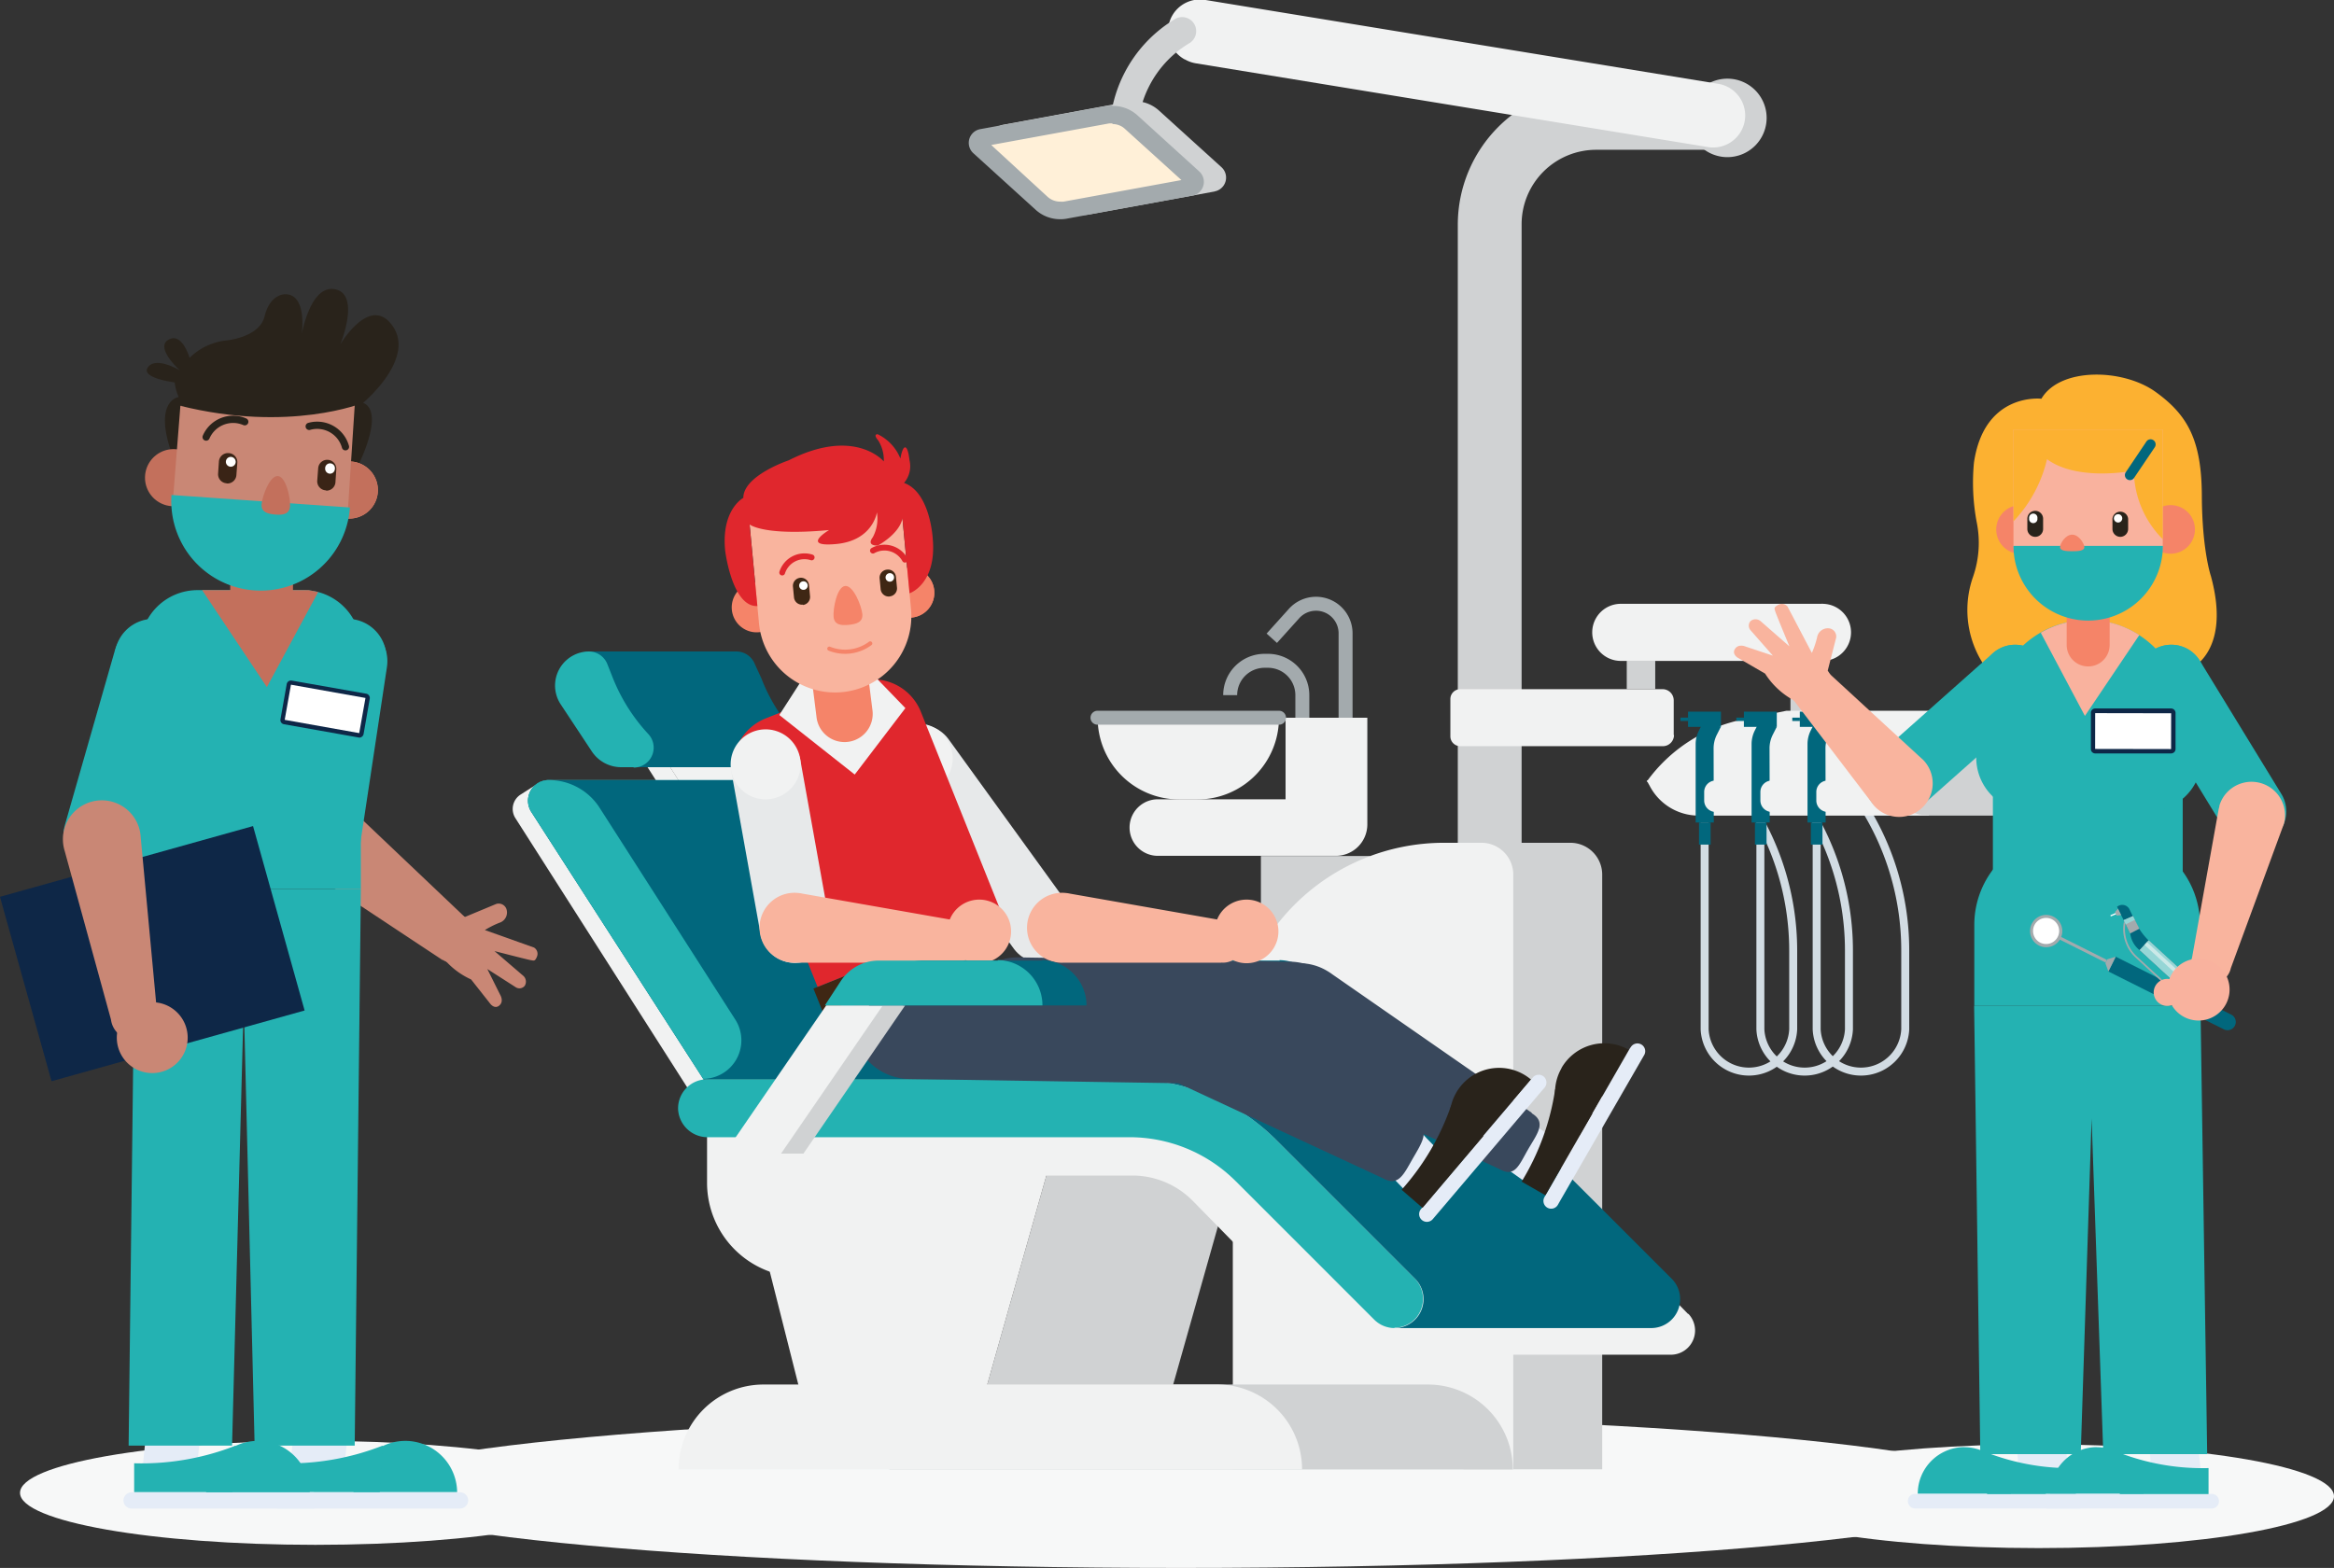 <svg xmlns="http://www.w3.org/2000/svg" xmlns:xlink="http://www.w3.org/1999/xlink" viewBox="0 0 257.48 173.02"><rect x="0" y="0" width="257.48" height="173.02" fill="#333333" stroke="none"/><defs><style>.cls-1,.cls-15,.cls-20,.cls-21,.cls-26,.cls-30,.cls-32,.cls-34,.cls-37,.cls-6,.cls-7,.cls-8{fill:none;}.cls-2{clip-path:url(#clip-path);}.cls-3{fill:#f7f8f8;}.cls-4{fill:#d0d2d3;}.cls-5{fill:#f1f2f2;}.cls-37,.cls-6,.cls-7{stroke:#a3aaad;}.cls-15,.cls-20,.cls-21,.cls-26,.cls-32,.cls-34,.cls-6{stroke-linecap:round;}.cls-15,.cls-20,.cls-21,.cls-26,.cls-30,.cls-32,.cls-34,.cls-37,.cls-6,.cls-7,.cls-8{stroke-miterlimit:10;}.cls-6,.cls-7{stroke-width:1.54px;}.cls-8{stroke:#d2dce3;stroke-width:0.88px;}.cls-9{fill:#01677d;}.cls-10{fill:#fff0d8;}.cls-11{fill:#a3aaad;}.cls-12{fill:#24b2b2;}.cls-13{fill:#6cc9c9;}.cls-14{fill:#3f2714;}.cls-15{stroke:#e7e9ea;stroke-width:7.72px;}.cls-16{fill:#e0272d;}.cls-17{fill:#f58469;}.cls-18{fill:#f9b49e;}.cls-19{fill:#fff;}.cls-20{stroke:#e0272d;stroke-width:0.64px;}.cls-21{stroke:#f58469;stroke-width:0.46px;}.cls-22{fill:#e5ecf7;}.cls-23{fill:#29231b;}.cls-24{fill:#39485c;}.cls-25{fill:#c98775;}.cls-26,.cls-34{stroke:#24b2b2;}.cls-26{stroke-width:8.59px;}.cls-27{fill:#c3705c;}.cls-28{fill:#f5876d;}.cls-29{fill:#3a2416;}.cls-30{stroke:#c3705c;stroke-width:0.75px;}.cls-31{fill:#0e2747;}.cls-32{stroke:#29231b;stroke-width:0.8px;}.cls-33{fill:#fcb131;}.cls-34{stroke-width:7.39px;}.cls-35{fill:#f9b29e;}.cls-36{fill:#f58468;}.cls-37{stroke-width:0.19px;}.cls-38{fill:#95d6d6;}.cls-39{fill:#cbe9e8;}</style><clipPath id="clip-path" transform="translate(0 0)"><rect class="cls-1" width="257.48" height="173.02"/></clipPath></defs><g id="Layer_2" data-name="Layer 2"><g id="Layer_1-2" data-name="Layer 1"><g class="cls-2"><path class="cls-3" d="M257.48,165.11c0,3.16-14.59,5.72-32.59,5.72s-32.59-2.56-32.59-5.72,14.59-5.73,32.59-5.73,32.59,2.56,32.59,5.73" transform="translate(0 0)"/><path class="cls-3" d="M222.71,164.57c0,4.67-41.38,8.45-92.44,8.45s-92.44-3.78-92.44-8.45,41.39-8.46,92.44-8.46,92.44,3.79,92.44,8.46" transform="translate(0 0)"/><path class="cls-4" d="M164.34,96.72a3.52,3.52,0,0,1-3.52-3.52V24.78A15.27,15.27,0,0,1,176.07,9.53h14.14a3.52,3.52,0,0,1,0,7H176.07a8.22,8.22,0,0,0-8.21,8.21V93.2a3.51,3.51,0,0,1-3.52,3.52" transform="translate(0 0)"/><path class="cls-4" d="M194.89,13a4.33,4.33,0,1,1-4.33-4.32A4.33,4.33,0,0,1,194.89,13" transform="translate(0 0)"/></g><rect class="cls-4" x="197.52" y="72.91" width="3.14" height="5.62"/><rect class="cls-4" x="139.1" y="94.46" width="12.03" height="14.01"/><g class="cls-2"><path class="cls-4" d="M176.75,162.14h-15.3V93h11.79a3.51,3.51,0,0,1,3.51,3.51Z" transform="translate(0 0)"/><path class="cls-5" d="M163.38,93h-4.14A23.29,23.29,0,0,0,136,116.29v45.86h30.94V96.51A3.51,3.51,0,0,0,163.38,93" transform="translate(0 0)"/><path class="cls-5" d="M141.82,79.2v9H127.73a3.12,3.12,0,0,0,0,6.24h19.63A3.47,3.47,0,0,0,150.84,91V79.2Z" transform="translate(0 0)"/><path class="cls-5" d="M130.09,88.22h2a9,9,0,0,0,9-9h-20a9,9,0,0,0,9,9" transform="translate(0 0)"/></g><line class="cls-6" x1="121.07" y1="79.2" x2="141.1" y2="79.2"/><g class="cls-2"><path class="cls-7" d="M148.44,79.2V69.89a3.26,3.26,0,0,0-5.69-2.18l-2.45,2.72m3.37,8.77V76.71a3.79,3.79,0,0,0-3.8-3.79h-.36a3.79,3.79,0,0,0-3.8,3.79" transform="translate(0 0)"/><path class="cls-5" d="M184.64,81.11V77.29a1.23,1.23,0,0,0-1.23-1.24H161.06A1.09,1.09,0,0,0,160,77.14v4.11a1.09,1.09,0,0,0,1.09,1.09h22.35a1.23,1.23,0,0,0,1.23-1.23" transform="translate(0 0)"/><path class="cls-5" d="M201.1,72.93v-6.3H178.8a3.15,3.15,0,0,0,0,6.3Z" transform="translate(0 0)"/><path class="cls-8" d="M188.05,90.78v22.8a4.89,4.89,0,0,0,9.77,0v-8.69a29.76,29.76,0,0,0-5.21-16.81m1.59,2.7v22.8a4.89,4.89,0,0,0,9.77,0v-8.69a29.68,29.68,0,0,0-5.21-16.81m1.65,2.7v22.8a4.89,4.89,0,0,0,9.77,0v-8.69A29.76,29.76,0,0,0,205,88.08" transform="translate(0 0)"/><path class="cls-5" d="M181.66,86.25h41.05V78.43H197.08l-4.75.95a17.31,17.31,0,0,0-10.67,6.87" transform="translate(0 0)"/><path class="cls-4" d="M207.29,86.25h15.42V78.43l-4.74.95a17.34,17.34,0,0,0-10.68,6.87" transform="translate(0 0)"/><path class="cls-5" d="M181.66,86.13h31.16V90H187.39a6.08,6.08,0,0,1-5.4-3.28Z" transform="translate(0 0)"/><path class="cls-4" d="M207.29,86.13h15.42V90H213a6.1,6.1,0,0,1-5.41-3.28Z" transform="translate(0 0)"/></g><rect class="cls-9" x="187.43" y="90.76" width="1.28" height="2.44"/><g class="cls-2"><path class="cls-9" d="M189.06,90.76h-2V82.11a3.24,3.24,0,0,1,.36-1.49l.64-1.29,1.77.89-.44.87a3.33,3.33,0,0,0-.35,1.49Z" transform="translate(0 0)"/></g><rect class="cls-9" x="186.22" y="78.53" width="3.63" height="1.68"/><rect class="cls-9" x="185.38" y="79.19" width="0.83" height="0.37"/><g class="cls-2"><path class="cls-5" d="M189.3,89.6h1.24V86.13H189.3A1.26,1.26,0,0,0,188,87.39v.94a1.27,1.27,0,0,0,1.27,1.27" transform="translate(0 0)"/></g><rect class="cls-9" x="193.6" y="90.76" width="1.28" height="2.44"/><g class="cls-2"><path class="cls-9" d="M195.23,90.76h-2V82.11a3.36,3.36,0,0,1,.35-1.49l.65-1.29,1.77.89-.44.87a3.33,3.33,0,0,0-.35,1.49Z" transform="translate(0 0)"/></g><rect class="cls-9" x="192.38" y="78.53" width="3.63" height="1.68"/><rect class="cls-9" x="191.55" y="79.19" width="0.84" height="0.37"/><g class="cls-2"><path class="cls-5" d="M195.47,89.6h1.23V86.13h-1.23a1.26,1.26,0,0,0-1.27,1.26v.94a1.27,1.27,0,0,0,1.27,1.27" transform="translate(0 0)"/></g><rect class="cls-9" x="199.77" y="90.76" width="1.28" height="2.44"/><g class="cls-2"><path class="cls-9" d="M201.4,90.76h-2V82.11a3.36,3.36,0,0,1,.35-1.49l.65-1.29,1.77.89-.44.87a3.33,3.33,0,0,0-.35,1.49Z" transform="translate(0 0)"/></g><rect class="cls-9" x="198.55" y="78.53" width="3.63" height="1.68"/><rect class="cls-9" x="197.72" y="79.19" width="0.84" height="0.37"/><g class="cls-2"><path class="cls-5" d="M201.64,89.6h1.23V86.13h-1.23a1.26,1.26,0,0,0-1.27,1.26v.94a1.27,1.27,0,0,0,1.27,1.27" transform="translate(0 0)"/><path class="cls-5" d="M204.2,69.78a3.15,3.15,0,1,1-3.15-3.15,3.15,3.15,0,0,1,3.15,3.15" transform="translate(0 0)"/></g><rect class="cls-4" x="179.46" y="72.91" width="3.14" height="3.14"/><g class="cls-2"><path class="cls-5" d="M130.7,6.56A3.52,3.52,0,0,1,133,0l56.49,9.24a3.52,3.52,0,1,1-1,7L132,7a3.54,3.54,0,0,1-1.29-.45" transform="translate(0 0)"/><path class="cls-4" d="M125.16,21.42a1.56,1.56,0,0,1-2.33-1.2l-.37-4.06a14.86,14.86,0,0,1,7.22-14.09,1.55,1.55,0,0,1,1.57,2.67,11.73,11.73,0,0,0-5.71,11.14l.37,4.06a1.55,1.55,0,0,1-.75,1.48" transform="translate(0 0)"/><path class="cls-4" d="M134,21.13l-13.82,2.53a4,4,0,0,1-3.44-1l-6.86-6.23a1.54,1.54,0,0,1,.76-2.66l13.81-2.54a4,4,0,0,1,3.44,1l6.87,6.23a1.55,1.55,0,0,1-.76,2.66" transform="translate(0 0)"/><path class="cls-10" d="M117,23.2a3,3,0,0,1-2-.79L108,16.18a.56.56,0,0,1,.27-1l13.82-2.54a3.41,3.41,0,0,1,.55,0,3,3,0,0,1,2,.79l6.86,6.24a.55.55,0,0,1-.27.95L117.5,23.15a3.31,3.31,0,0,1-.55.05" transform="translate(0 0)"/><path class="cls-11" d="M122.68,11.65a4.49,4.49,0,0,0-.73.06l-13.81,2.54a1.54,1.54,0,0,0-.76,2.66l6.86,6.23A4,4,0,0,0,117,24.19a3.54,3.54,0,0,0,.73-.07l13.82-2.53a1.55,1.55,0,0,0,.76-2.66l-6.87-6.24a4,4,0,0,0-2.71-1m0,2a2,2,0,0,1,1.38.54l6.22,5.64-13,2.38a2.43,2.43,0,0,1-.38,0,2.07,2.07,0,0,1-1.38-.53L109.35,16l13-2.38a2.31,2.31,0,0,1,.37,0" transform="translate(0 0)"/></g><polygon class="cls-5" points="125.86 110.94 117.38 110.94 106.14 127.3 114.62 127.3 125.86 110.94"/><polygon class="cls-4" points="126.09 110.94 123.62 110.94 112.38 127.3 114.85 127.3 126.09 110.94"/><g class="cls-2"><path class="cls-9" d="M141.19,106H128a5,5,0,0,0-4.14,2.23l-1.78,2.72h24a5,5,0,0,0-4.95-5" transform="translate(0 0)"/><path class="cls-12" d="M136.31,106H123.13a5,5,0,0,0-4.14,2.23l-1.78,2.72h24a5,5,0,0,0-4.95-5" transform="translate(0 0)"/><path class="cls-5" d="M79.72,117.76l-3.79,2.42L56.85,90.27a1.88,1.88,0,0,1,.58-2.59l2.21-1.41Z" transform="translate(0 0)"/></g><rect class="cls-5" x="74.74" y="74.87" width="6.87" height="20.07" transform="translate(-33.4 55.37) rotate(-32.53)"/><rect class="cls-5" x="73.33" y="77.29" width="2.11" height="20.07" transform="translate(-35.29 53.72) rotate(-32.54)"/><g class="cls-2"><path class="cls-4" d="M157.52,152.78H98.11v9.37h68.78a9.37,9.37,0,0,0-9.37-9.37" transform="translate(0 0)"/></g><polygon class="cls-4" points="136.67 127.15 116.16 127.15 107.97 156.11 128.48 156.11 136.67 127.15"/><polygon class="cls-5" points="107.97 156.11 88.91 156.11 81.59 127.15 116.16 127.15 107.97 156.11"/><g class="cls-2"><path class="cls-5" d="M186.23,145l-19.53-20a19.3,19.3,0,0,0-13.83-5.83H78v11.35a10.41,10.41,0,0,0,10.42,10.41h6.43a10.38,10.38,0,0,0,8-3.71l6.32-7.5h15.74a9.35,9.35,0,0,1,6.69,2.81L146.77,148a5,5,0,0,0,3.56,1.49h34a2.67,2.67,0,0,0,1.91-4.53" transform="translate(0 0)"/><path class="cls-9" d="M86.18,84.66H69.3l-6.12-9.24a2.27,2.27,0,0,1,1.89-3.53h16.2a2.19,2.19,0,0,1,2,1.39L84,74.87A19.5,19.5,0,0,0,87.8,81a2.2,2.2,0,0,1-1.62,3.7" transform="translate(0 0)"/><path class="cls-12" d="M69.9,84.66H68.54a3.89,3.89,0,0,1-3.25-1.74l-3.43-5.19A3.76,3.76,0,0,1,65,71.89a2.2,2.2,0,0,1,2,1.39l.63,1.59A19.87,19.87,0,0,0,71.52,81a2.2,2.2,0,0,1-1.62,3.7" transform="translate(0 0)"/><path class="cls-13" d="M108.26,119.1H77.61l-19-29.51a2.28,2.28,0,0,1,1.92-3.51H91.21a6.63,6.63,0,0,1,5.58,3l15,23.42a4.25,4.25,0,0,1-3.58,6.55" transform="translate(0 0)"/><path class="cls-9" d="M108.26,119.1H77.61l-19-29.51a2.28,2.28,0,0,1,1.92-3.51H91.21a6.63,6.63,0,0,1,5.58,3l15,23.42a4.25,4.25,0,0,1-3.58,6.55" transform="translate(0 0)"/><path class="cls-12" d="M77.61,119.1h0l-19-29.51a2.28,2.28,0,0,1,1.92-3.51,6.64,6.64,0,0,1,5.58,3l15,23.42a4.25,4.25,0,0,1-3.58,6.55" transform="translate(0 0)"/><path class="cls-12" d="M153.85,146.55a3.18,3.18,0,0,1-2.25-.93l-15.26-15.26a16.56,16.56,0,0,0-11.78-4.87H78.09a3.26,3.26,0,0,1-3.28-3A3.2,3.2,0,0,1,78,119.1h46.56a22.88,22.88,0,0,1,16.29,6.75L156,141a3.25,3.25,0,0,1,.08,4.57,3.18,3.18,0,0,1-2.27.94" transform="translate(0 0)"/><path class="cls-9" d="M182.16,146.55a3.19,3.19,0,0,0,2.26-5.44l-15.26-15.26a22.88,22.88,0,0,0-16.29-6.75H124.56a22.88,22.88,0,0,1,16.29,6.75l15.26,15.26a3.19,3.19,0,0,1-2.26,5.44Z" transform="translate(0 0)"/><path class="cls-5" d="M134.22,152.78h-50a9.36,9.36,0,0,0-9.36,9.37h68.78a9.36,9.36,0,0,0-9.37-9.37" transform="translate(0 0)"/></g><rect class="cls-14" x="89.47" y="104.82" width="22.36" height="2.88" transform="translate(-32.31 45.07) rotate(-21.84)"/><line class="cls-15" x1="114.95" y1="102.4" x2="101.52" y2="83.84"/><g class="cls-2"><path class="cls-5" d="M104,81a3.85,3.85,0,1,1-5.45-.06A3.85,3.85,0,0,1,104,81" transform="translate(0 0)"/><path class="cls-16" d="M110.49,100.76l-8.91-22.23a5.68,5.68,0,0,0-7.37-3.16l-9.78,3.92a5.69,5.69,0,0,0-3.15,7.37l8.91,22.24Z" transform="translate(0 0)"/></g><polygon class="cls-5" points="96.2 74.33 99.88 78.14 94.29 85.47 85.97 78.9 88.9 74.35 96.2 74.33"/><line class="cls-15" x1="87.7" y1="102.4" x2="84.52" y2="84.69"/><g class="cls-2"><path class="cls-5" d="M81,86.05a3.86,3.86,0,1,0,1.76-5.17A3.86,3.86,0,0,0,81,86.05" transform="translate(0 0)"/><path class="cls-17" d="M89.47,74.29l.6,4.79a3.11,3.11,0,1,0,6.17-.77l-.6-4.79Z" transform="translate(0 0)"/><path class="cls-17" d="M103.06,65.16a2.74,2.74,0,1,1-3-2.47,2.73,2.73,0,0,1,3,2.47" transform="translate(0 0)"/><path class="cls-17" d="M86.21,66.76a2.75,2.75,0,1,1-3-2.47,2.75,2.75,0,0,1,3,2.47" transform="translate(0 0)"/><path class="cls-17" d="M103.06,65.16a2.74,2.74,0,1,1-3-2.47,2.73,2.73,0,0,1,3,2.47" transform="translate(0 0)"/><path class="cls-18" d="M82.5,55.78l1.23,13a8.42,8.42,0,0,0,16.77-1.58l-1.23-13Z" transform="translate(0 0)"/><path class="cls-14" d="M88.59,66.72h0a.89.89,0,0,1-1-.8l-.11-1.15a.89.89,0,1,1,1.77-.17l.11,1.16a.89.89,0,0,1-.8,1" transform="translate(0 0)"/><path class="cls-14" d="M98.15,65.82h0a.9.9,0,0,1-1-.8l-.11-1.16a.89.89,0,0,1,.8-1,.88.88,0,0,1,1,.8l.11,1.15a.89.89,0,0,1-.79,1" transform="translate(0 0)"/><path class="cls-16" d="M83.55,66.87l-.86-9s1.51,1.3,8.77.62c0,0-3.24,1.92.8,1.54s4.48-3.49,4.48-3.49a4.32,4.32,0,0,1-.46,2.75c-.75,1,.56.91.56.91s2.35-1.24,2.72-3l.78,8.27s3-1,2.56-6c0,0-.25-5.14-3.17-6.18a2.84,2.84,0,0,0,.6-2.52c-.2-1.84-.71-1.85-1-.17a5.07,5.07,0,0,0-2.5-2.68s-.58-.06.06.69a4.11,4.11,0,0,1,.61,2.31S94.31,47.08,87,50.8c0,0-5,1.67-5,4.14,0,0-2.46,1.29-2,5.84,0,0,.78,6.36,3.64,6.09" transform="translate(0 0)"/><path class="cls-19" d="M89.1,64.57a.47.47,0,1,1-.51-.42.46.46,0,0,1,.51.42" transform="translate(0 0)"/><path class="cls-19" d="M98.63,63.67a.47.47,0,1,1-.51-.42.46.46,0,0,1,.51.42" transform="translate(0 0)"/><path class="cls-20" d="M96.3,60.76a2.59,2.59,0,0,1,3.53,1M86.29,63.18a2.58,2.58,0,0,1,3.25-1.67" transform="translate(0 0)"/><path class="cls-21" d="M96,71a4.64,4.64,0,0,1-4.51.58" transform="translate(0 0)"/><path class="cls-17" d="M95.13,67.76c.08.88-.61,1.1-1.49,1.19s-1.6,0-1.68-.89.37-3.32,1.28-3.4,1.81,2.23,1.89,3.1" transform="translate(0 0)"/><path class="cls-22" d="M169.06,123.93c.12.19,2.26,1.61,2.26,1.61l-3.11,4.85-3.13-2.23Z" transform="translate(0 0)"/><path class="cls-23" d="M172.27,117.86a5.45,5.45,0,0,0,2,7.44l5.43-9.45a5.45,5.45,0,0,0-7.44,2" transform="translate(0 0)"/><path class="cls-22" d="M179.86,115.59l-.15.26-9.22,16.05-.11.2a.85.85,0,1,0,1.48.85l.26-.46L181.05,117l.3-.52a.86.86,0,1,0-1.49-.85" transform="translate(0 0)"/><path class="cls-23" d="M171.56,120.2a27.14,27.14,0,0,1-3.7,10.19l2.63,1.51,5.17-9Z" transform="translate(0 0)"/><path class="cls-24" d="M148.34,114.34a6.39,6.39,0,0,1-6.21,4.53l-29.71-.47a6.38,6.38,0,1,1,.2-12.75l29.71.47a6.38,6.38,0,0,1,6.28,6.47,6.67,6.67,0,0,1-.27,1.75" transform="translate(0 0)"/><path class="cls-24" d="M169,122.81,147,107.53a6,6,0,0,0-.59-.39,5.95,5.95,0,1,0-5.92,10.32,5.38,5.38,0,0,0,.64.31L165.41,129c1.71,1,2.18-.46,3.16-2.16s2.1-3,.39-4" transform="translate(0 0)"/><path class="cls-24" d="M136,115a6.39,6.39,0,0,1-6.2,4.53l-29.72-.47a6.38,6.38,0,0,1,.2-12.75l29.71.47a6.36,6.36,0,0,1,6.28,6.47A6.28,6.28,0,0,1,136,115" transform="translate(0 0)"/><path class="cls-22" d="M157,125.16c.08.2,1.93,2,1.93,2L155,131.36l-2.67-2.77Z" transform="translate(0 0)"/><path class="cls-23" d="M161.22,119.76a5.45,5.45,0,0,0,.63,7.69l7.05-8.32a5.45,5.45,0,0,0-7.68.63" transform="translate(0 0)"/><path class="cls-22" d="M169.1,118.9l-.2.23-12,14.12-.14.17a.85.85,0,1,0,1.3,1.11l.34-.4L170,120.47l.4-.46a.87.87,0,0,0-.1-1.21.86.86,0,0,0-1.21.1" transform="translate(0 0)"/><path class="cls-23" d="M160.1,121.94a27.23,27.23,0,0,1-5.48,9.35l2.31,2,6.71-7.92Z" transform="translate(0 0)"/><path class="cls-24" d="M156.13,123.68,133.8,108.12a6.25,6.25,0,0,0-.6-.4,6.06,6.06,0,1,0-6,10.51,5.51,5.51,0,0,0,.65.31L152.52,130c1.74,1,2.33-.41,3.33-2.15s2-3.15.28-4.15" transform="translate(0 0)"/><path class="cls-18" d="M134.49,104.55a3.51,3.51,0,1,0,1.26-4.8,3.51,3.51,0,0,0-1.26,4.8" transform="translate(0 0)"/><path class="cls-18" d="M134.71,106.23l-17.34,0a3.49,3.49,0,0,1-.46,0,3.86,3.86,0,1,1,.66-7.69,3.4,3.4,0,0,1,.46.07l17.08,3a2.31,2.31,0,1,1-.4,4.61" transform="translate(0 0)"/><path class="cls-18" d="M105,104.55a3.51,3.51,0,1,0,1.26-4.8,3.51,3.51,0,0,0-1.26,4.8" transform="translate(0 0)"/><path class="cls-18" d="M105.2,106.23l-17.34,0a3.49,3.49,0,0,1-.46,0,3.86,3.86,0,1,1,.66-7.69,3.4,3.4,0,0,1,.46.07l17.08,3a2.31,2.31,0,1,1-.4,4.61" transform="translate(0 0)"/></g><polygon class="cls-5" points="99.63 110.94 91.15 110.94 79.92 127.3 88.39 127.3 99.63 110.94"/><polygon class="cls-4" points="99.86 110.94 97.39 110.94 86.16 127.3 88.63 127.3 99.86 110.94"/><g class="cls-2"><path class="cls-9" d="M115,106H101.78a5,5,0,0,0-4.13,2.23l-1.79,2.72h24a5,5,0,0,0-4.94-5" transform="translate(0 0)"/><path class="cls-12" d="M110.09,106H96.9a5,5,0,0,0-4.13,2.23L91,110.94h24a5,5,0,0,0-4.94-5" transform="translate(0 0)"/><path class="cls-3" d="M2.21,164.74c0,3.16,14.59,5.73,32.59,5.73s32.6-2.57,32.6-5.73S52.8,159,34.8,159s-32.59,2.56-32.59,5.73" transform="translate(0 0)"/><path class="cls-22" d="M38.3,159.14c-.1.21-.28,2.89-.28,2.89l-6-.29.41-4Z" transform="translate(0 0)"/><path class="cls-12" d="M44.72,159A5.72,5.72,0,0,0,39,164.66H50.43A5.72,5.72,0,0,0,44.72,159" transform="translate(0 0)"/><path class="cls-22" d="M50.75,164.67h-.32l-19.42,0h-.23a.9.9,0,1,0,0,1.8h.55l18.78,0h.64a.92.92,0,0,0,.9-.9.9.9,0,0,0-.9-.9" transform="translate(0 0)"/><path class="cls-12" d="M42.22,159.52A28.39,28.39,0,0,1,31,161.47v3.18H41.9Z" transform="translate(0 0)"/><path class="cls-22" d="M22.05,159.14c-.11.21-.29,2.89-.29,2.89l-6-.29.4-4Z" transform="translate(0 0)"/><path class="cls-12" d="M28.46,159a5.7,5.7,0,0,0-5.72,5.71H34.17A5.71,5.71,0,0,0,28.46,159" transform="translate(0 0)"/><path class="cls-22" d="M34.49,164.67h-.32l-19.41,0h-.24a.91.91,0,0,0-.9.9.9.9,0,0,0,.9.9h.55l18.78,0h.64a.9.9,0,0,0,0-1.8" transform="translate(0 0)"/><path class="cls-12" d="M26,159.52a28.39,28.39,0,0,1-11.2,1.95v3.18H25.64Z" transform="translate(0 0)"/><path class="cls-25" d="M48.82,105.94,32.72,95.28c-.14-.09-.28-.18-.42-.29a4.29,4.29,0,0,1,5.35-6.72,3.07,3.07,0,0,1,.38.34l14,13.3a2.58,2.58,0,0,1-3.21,4" transform="translate(0 0)"/></g><polygon class="cls-12" points="39.81 98.09 39.13 159.52 28.26 159.52 28.09 159.52 26.89 110.47 25.6 159.52 14.19 159.52 14.92 98.09 39.81 98.09"/><line class="cls-26" x1="35.45" y1="92.76" x2="38.44" y2="72.96"/><g class="cls-2"><path class="cls-23" d="M39.59,51.19s2.89-5.74.47-6.74c0,0,5.78-4.8,3.28-8.44s-5.8,2-5.8,2,2.25-5.46-.53-6.08-3.73,5-3.73,5,.68-4.55-1.89-4.46c0,0-1.61,0-2.2,2.43s-4.42,2.69-4.42,2.69a6.84,6.84,0,0,0-3.86,1.9s-.81-2.88-2.33-2,1.26,3.38,1.26,3.38-2.6-1.57-3.51-.36,2.94,1.69,2.94,1.69a5.43,5.43,0,0,0,.44,1.61s-2.78.37-.81,6.09" transform="translate(0 0)"/><path class="cls-12" d="M42.63,72.59a4.29,4.29,0,1,1-4.29-4.3,4.3,4.3,0,0,1,4.29,4.3" transform="translate(0 0)"/><path class="cls-12" d="M39.81,98.09V71.43a6.33,6.33,0,0,0-6.31-6.31H21.77a6.33,6.33,0,0,0-6.31,6.31V98.09Z" transform="translate(0 0)"/></g><polygon class="cls-27" points="34.05 65.12 35.1 65.33 29.44 75.82 22.3 65.12 25.45 65.12 34.05 65.12"/><g class="cls-2"><path class="cls-27" d="M25.4,62.49v5.37a3.46,3.46,0,0,0,6.92,0V62.49Z" transform="translate(0 0)"/><path class="cls-28" d="M41.68,54.29a3.15,3.15,0,1,1-2.92-3.36,3.16,3.16,0,0,1,2.92,3.36" transform="translate(0 0)"/><path class="cls-27" d="M22.29,52.93a3.15,3.15,0,1,1-2.91-3.36,3.15,3.15,0,0,1,2.91,3.36" transform="translate(0 0)"/><path class="cls-27" d="M41.68,54.29a3.15,3.15,0,1,1-2.92-3.36,3.16,3.16,0,0,1,2.92,3.36" transform="translate(0 0)"/><path class="cls-25" d="M19.9,44.78l-.79,10a9.66,9.66,0,0,0,19.28,1.35L39.18,44Z" transform="translate(0 0)"/><path class="cls-29" d="M25,53.33h0a1,1,0,0,1-.94-1.08l.09-1.33A1,1,0,0,1,25.23,50a1,1,0,0,1,.95,1.08l-.1,1.33a1,1,0,0,1-1.08.94" transform="translate(0 0)"/><path class="cls-29" d="M36,54.11h0A1,1,0,0,1,35,53l.1-1.33a1,1,0,0,1,2,.14l-.09,1.33a1,1,0,0,1-1.08,1" transform="translate(0 0)"/><path class="cls-19" d="M26,51a.54.54,0,1,1-1.08-.08.54.54,0,0,1,.58-.5A.55.55,0,0,1,26,51" transform="translate(0 0)"/><path class="cls-19" d="M36.94,51.77a.54.54,0,0,1-.57.5.55.55,0,0,1-.5-.58.54.54,0,1,1,1.07.08" transform="translate(0 0)"/><line class="cls-26" x1="11.29" y1="92.21" x2="16.8" y2="72.96"/><path class="cls-12" d="M12.64,72.59a4.29,4.29,0,1,0,4.29-4.3,4.3,4.3,0,0,0-4.29,4.3" transform="translate(0 0)"/><path class="cls-30" d="M32.64,59.27a5.32,5.32,0,0,1-5.22-.2" transform="translate(0 0)"/><path class="cls-23" d="M40.06,44.45s-8.09,3.33-20.17.33L30,41.1l9.15,1.49Z" transform="translate(0 0)"/><path class="cls-25" d="M48.94,100.09l2.34,1.1,3.46-1.44a.91.91,0,0,1,1.11.51,1.19,1.19,0,0,1-.77,1.57,10.52,10.52,0,0,0-1.59.8l5.42,1.93a.81.81,0,0,1,.35.94c-.23.6-.34.51-.71.45s-4-1-4-1l3.2,2.75a.86.86,0,0,1,.13,1.09.75.75,0,0,1-1,.14l-3.12-2,1.41,2.83s.45.71-.07,1.18-1-.16-1-.16l-2.13-2.7a8.55,8.55,0,0,1-3.78-3.35L46.69,104Z" transform="translate(0 0)"/></g><rect class="cls-31" x="2.31" y="94.67" width="28.99" height="21.13" transform="translate(-27.72 8.41) rotate(-15.62)"/><g class="cls-2"><path class="cls-25" d="M14,111.77a3.91,3.91,0,1,0,5.53-.06,3.91,3.91,0,0,0-5.53.06" transform="translate(0 0)"/><path class="cls-25" d="M12.24,112.5,7.13,93.88a3.66,3.66,0,0,1-.12-.5,4.29,4.29,0,0,1,8.45-1.54,4.43,4.43,0,0,1,.06.51l1.79,19.23a2.58,2.58,0,1,1-5.07.92" transform="translate(0 0)"/><path class="cls-12" d="M38.6,56a9.86,9.86,0,0,1-19.68-1.38Z" transform="translate(0 0)"/><path class="cls-27" d="M32,55.86c-.06.87-.77,1-1.64.92s-1.56-.27-1.5-1.14.9-3.18,1.8-3.11S32.06,55,32,55.86" transform="translate(0 0)"/><path class="cls-32" d="M27,46.54a3.24,3.24,0,0,0-4.26,1.69M38.11,49.3a3.24,3.24,0,0,0-4-2.25" transform="translate(0 0)"/><path class="cls-31" d="M39.56,81.38l-8.23-1.46a.47.47,0,0,1-.39-.54l.69-3.89a.48.48,0,0,1,.55-.39l8.23,1.45a.48.48,0,0,1,.38.55L40.11,81a.49.49,0,0,1-.55.39" transform="translate(0 0)"/></g><rect class="cls-19" x="33.9" y="74.06" width="3.94" height="8.35" transform="translate(-47.45 99.82) rotate(-79.9)"/><g class="cls-2"><path class="cls-22" d="M222.46,159.88c.1.19.26,2.6.26,2.6l5.43-.27-.37-3.6Z" transform="translate(0 0)"/><path class="cls-12" d="M216.7,159.7a5.14,5.14,0,0,1,5.14,5.14H211.56a5.15,5.15,0,0,1,5.14-5.15" transform="translate(0 0)"/><path class="cls-22" d="M211.27,164.85h18a.81.81,0,1,1,0,1.61h-18a.81.81,0,0,1-.8-.81.8.8,0,0,1,.8-.81" transform="translate(0 0)"/><path class="cls-12" d="M219,160.22A25.55,25.55,0,0,0,229,162v2.87h-9.79Z" transform="translate(0 0)"/><path class="cls-22" d="M237.08,159.88c.1.19.26,2.6.26,2.6l5.43-.27-.36-3.6Z" transform="translate(0 0)"/><path class="cls-12" d="M231.32,159.7a5.15,5.15,0,0,1,5.15,5.14H226.18a5.15,5.15,0,0,1,5.14-5.15" transform="translate(0 0)"/><path class="cls-22" d="M225.89,164.85h18a.81.81,0,1,1,0,1.61h-18a.81.81,0,0,1,0-1.62" transform="translate(0 0)"/><path class="cls-12" d="M233.57,160.22A25.55,25.55,0,0,0,243.64,162v2.87h-9.79Z" transform="translate(0 0)"/></g><polygon class="cls-12" points="217.78 111 218.46 160.46 229.36 160.46 229.54 160.46 230.74 123.42 232.03 160.46 243.49 160.46 242.75 111 217.78 111"/><g class="cls-2"><path class="cls-12" d="M242.7,111v-9a10.05,10.05,0,0,0-10-10H227.8a10.05,10.05,0,0,0-10,10v9Z" transform="translate(0 0)"/><path class="cls-33" d="M218.52,72.83a11,11,0,0,1-.86-9.18,11.43,11.43,0,0,0,.41-6,23.48,23.48,0,0,1-.31-6.6C218.9,43.25,225.2,44,225.2,44c2.05-3.49,9-3.34,12.59-.76s5.08,5.38,5.11,11.45,1,8.88,1,8.88C246.28,72.3,241.28,74,241.28,74H219.21Z" transform="translate(0 0)"/><line class="cls-34" x1="248.52" y1="89.54" x2="239.53" y2="74.84"/><path class="cls-12" d="M243.22,74.84a3.69,3.69,0,1,1-3.69-3.69,3.69,3.69,0,0,1,3.69,3.69" transform="translate(0 0)"/></g><line class="cls-34" x1="209.42" y1="86.28" x2="222.3" y2="74.84"/><g class="cls-2"><path class="cls-12" d="M218.77,73.77a3.69,3.69,0,1,0,4.6-2.46,3.69,3.69,0,0,0-4.6,2.46" transform="translate(0 0)"/><path class="cls-12" d="M219.85,96.78V78.89a10.47,10.47,0,1,1,20.94,0V96.78Z" transform="translate(0 0)"/><path class="cls-18" d="M196.43,75.38,206.5,88.59a3,3,0,0,0,.27.35,3.7,3.7,0,0,0,5.47-5,3,3,0,0,0-.32-.3L199.71,72.4a2.22,2.22,0,1,0-3.28,3" transform="translate(0 0)"/><path class="cls-12" d="M223.71,89.54h13a5.94,5.94,0,1,0,0-11.87h-13a5.94,5.94,0,0,0,0,11.87" transform="translate(0 0)"/><path class="cls-31" d="M239.52,83.14h-8.39a.48.48,0,0,1-.47-.48v-4a.48.48,0,0,1,.47-.48h8.39a.49.49,0,0,1,.48.48v4a.49.49,0,0,1-.48.48" transform="translate(0 0)"/></g><rect class="cls-19" x="233.35" y="76.49" width="3.95" height="8.38" transform="translate(154.23 315.86) rotate(-89.9)"/><g class="cls-2"><path class="cls-18" d="M246.1,106.83l5.73-15.59a3.52,3.52,0,0,0,.15-.42,3.7,3.7,0,0,0-7.14-1.93c0,.14-.06.28-.09.43l-2.93,16.35a2.22,2.22,0,1,0,4.28,1.16" transform="translate(0 0)"/><path class="cls-35" d="M230,79,236,70.08a10.38,10.38,0,0,0-10.87-.26Z" transform="translate(0 0)"/><path class="cls-36" d="M232.73,67.49v3.68a2.37,2.37,0,1,1-4.74,0V67.49Z" transform="translate(0 0)"/><path class="cls-36" d="M220.22,58.42a2.69,2.69,0,1,0,2.69-2.68,2.68,2.68,0,0,0-2.69,2.68" transform="translate(0 0)"/><path class="cls-36" d="M236.78,58.42a2.68,2.68,0,1,0,2.68-2.68,2.68,2.68,0,0,0-2.68,2.68" transform="translate(0 0)"/><path class="cls-35" d="M238.59,47.4V60.18a8.24,8.24,0,0,1-16.47,0V47.4Z" transform="translate(0 0)"/><path class="cls-23" d="M233.91,59.24h0a.87.87,0,0,0,.86-.86V57.24a.87.87,0,0,0-1.73,0v1.14a.87.87,0,0,0,.87.86" transform="translate(0 0)"/><path class="cls-23" d="M224.52,59.24h0a.87.87,0,0,0,.87-.86V57.24a.87.87,0,0,0-1.74,0v1.14a.87.87,0,0,0,.87.86" transform="translate(0 0)"/><path class="cls-19" d="M233.2,57.2a.47.47,0,0,0,.46.46.46.46,0,0,0,.46-.46.45.45,0,0,0-.46-.46.46.46,0,0,0-.46.46" transform="translate(0 0)"/><path class="cls-19" d="M223.85,57.2a.46.46,0,1,0,.91,0,.46.46,0,1,0-.91,0" transform="translate(0 0)"/><path class="cls-33" d="M222.12,57.53a14.86,14.86,0,0,0,3.7-6.86c3.42,2.52,9.58,1.26,9.58,1.26a10.87,10.87,0,0,0,3.19,7.57V47.4H222.12Z" transform="translate(0 0)"/><path class="cls-9" d="M235.43,52.73l2.28-3.38a.56.56,0,0,0-.16-.78.55.55,0,0,0-.77.16l-2.27,3.38a.56.56,0,0,0,.15.78.55.55,0,0,0,.77-.16" transform="translate(0 0)"/><path class="cls-12" d="M222.12,60.24a8.24,8.24,0,0,0,16.48,0Z" transform="translate(0 0)"/><path class="cls-36" d="M227.26,60.39c0,.37.6.44,1.34.44s1.34-.07,1.34-.44S229.37,59,228.6,59s-1.34,1-1.34,1.38" transform="translate(0 0)"/><path class="cls-9" d="M232.59,107.2l12.79,6.41a.91.91,0,0,0,.82-1.62l-12.8-6.42Z" transform="translate(0 0)"/></g><polygon class="cls-11" points="232.47 105.86 232.37 106.07 232.26 106.28 232.59 107.2 233 106.39 233.4 105.57 232.47 105.86"/><rect class="cls-11" x="229.6" y="101.87" width="0.33" height="5.81" transform="translate(33.08 263.16) rotate(-63.36)"/><g class="cls-2"><path class="cls-11" d="M226.52,101.15a1.78,1.78,0,1,1-2.38.79,1.77,1.77,0,0,1,2.38-.79" transform="translate(0 0)"/><path class="cls-19" d="M226.38,101.45a1.44,1.44,0,1,1-1.95.64,1.44,1.44,0,0,1,1.95-.64" transform="translate(0 0)"/><path class="cls-19" d="M225.71,101.76a.21.21,0,0,1,.09.28.21.21,0,0,1-.28.09.2.2,0,0,1-.09-.27.2.2,0,0,1,.28-.1" transform="translate(0 0)"/><path class="cls-37" d="M234.39,101.78a4.19,4.19,0,0,0,1.3,3.85l7,6.46" transform="translate(0 0)"/><path class="cls-19" d="M232.84,101.09h0a.08.08,0,0,1,0-.11l.67-.28a.08.08,0,0,1,.11,0,.1.1,0,0,1,0,.11l-.67.28a.07.07,0,0,1-.1,0" transform="translate(0 0)"/><path class="cls-9" d="M233.56,100.09,235,103a2.76,2.76,0,0,0,1,1.82l4.09,3.76s0,.34.63.88l2.37,2.18,1.21-1.32-2.67-2.46a1.36,1.36,0,0,0-.53-.33l-4.12-3.8a7.46,7.46,0,0,1-1.61-2.44l-.48-1a.89.89,0,0,0-1.36-.21" transform="translate(0 0)"/></g><polygon class="cls-11" points="233.32 100.64 233.5 101.04 234 100.98 233.65 100.28 233.32 100.64"/><rect class="cls-11" x="237.86" y="103.39" width="1.46" height="5.59" transform="translate(-1.08 209.9) rotate(-47.39)"/><rect class="cls-38" x="237.54" y="103.53" width="1.46" height="4.72" transform="translate(-0.97 209.58) rotate(-47.39)"/><rect class="cls-39" x="238.24" y="103.34" width="0.41" height="4.72" transform="translate(-0.77 209.65) rotate(-47.39)"/><polygon class="cls-11" points="234.27 101.54 235.3 101.09 236.01 102.48 234.99 103.01 234.27 101.54"/><polygon class="cls-38" points="234.27 101.54 234.5 102 235.51 101.51 235.3 101.09 234.27 101.54"/><g class="cls-2"><path class="cls-35" d="M245,106.82a3.42,3.42,0,1,1-4.84-.08,3.43,3.43,0,0,1,4.84.08" transform="translate(0 0)"/><path class="cls-35" d="M237.59,109.51a1.49,1.49,0,1,0,1.49-1.49,1.49,1.49,0,0,0-1.49,1.49" transform="translate(0 0)"/><path class="cls-18" d="M203,76.16,201.63,74l.93-3.64a.91.91,0,0,0-.65-1,1.2,1.2,0,0,0-1.46,1,10.07,10.07,0,0,1-.57,1.69l-2.68-5.11a.8.8,0,0,0-1-.21c-.56.3-.46.4-.35.76s1.55,3.83,1.55,3.83l-3.18-2.78a.86.86,0,0,0-1.11,0,.76.76,0,0,0,0,1l2.47,2.81-3-1s-.77-.35-1.17.24.31,1,.31,1l3,1.74a8.57,8.57,0,0,0,3.87,3.29l.88,1.36Z" transform="translate(0 0)"/></g></g></g></svg>